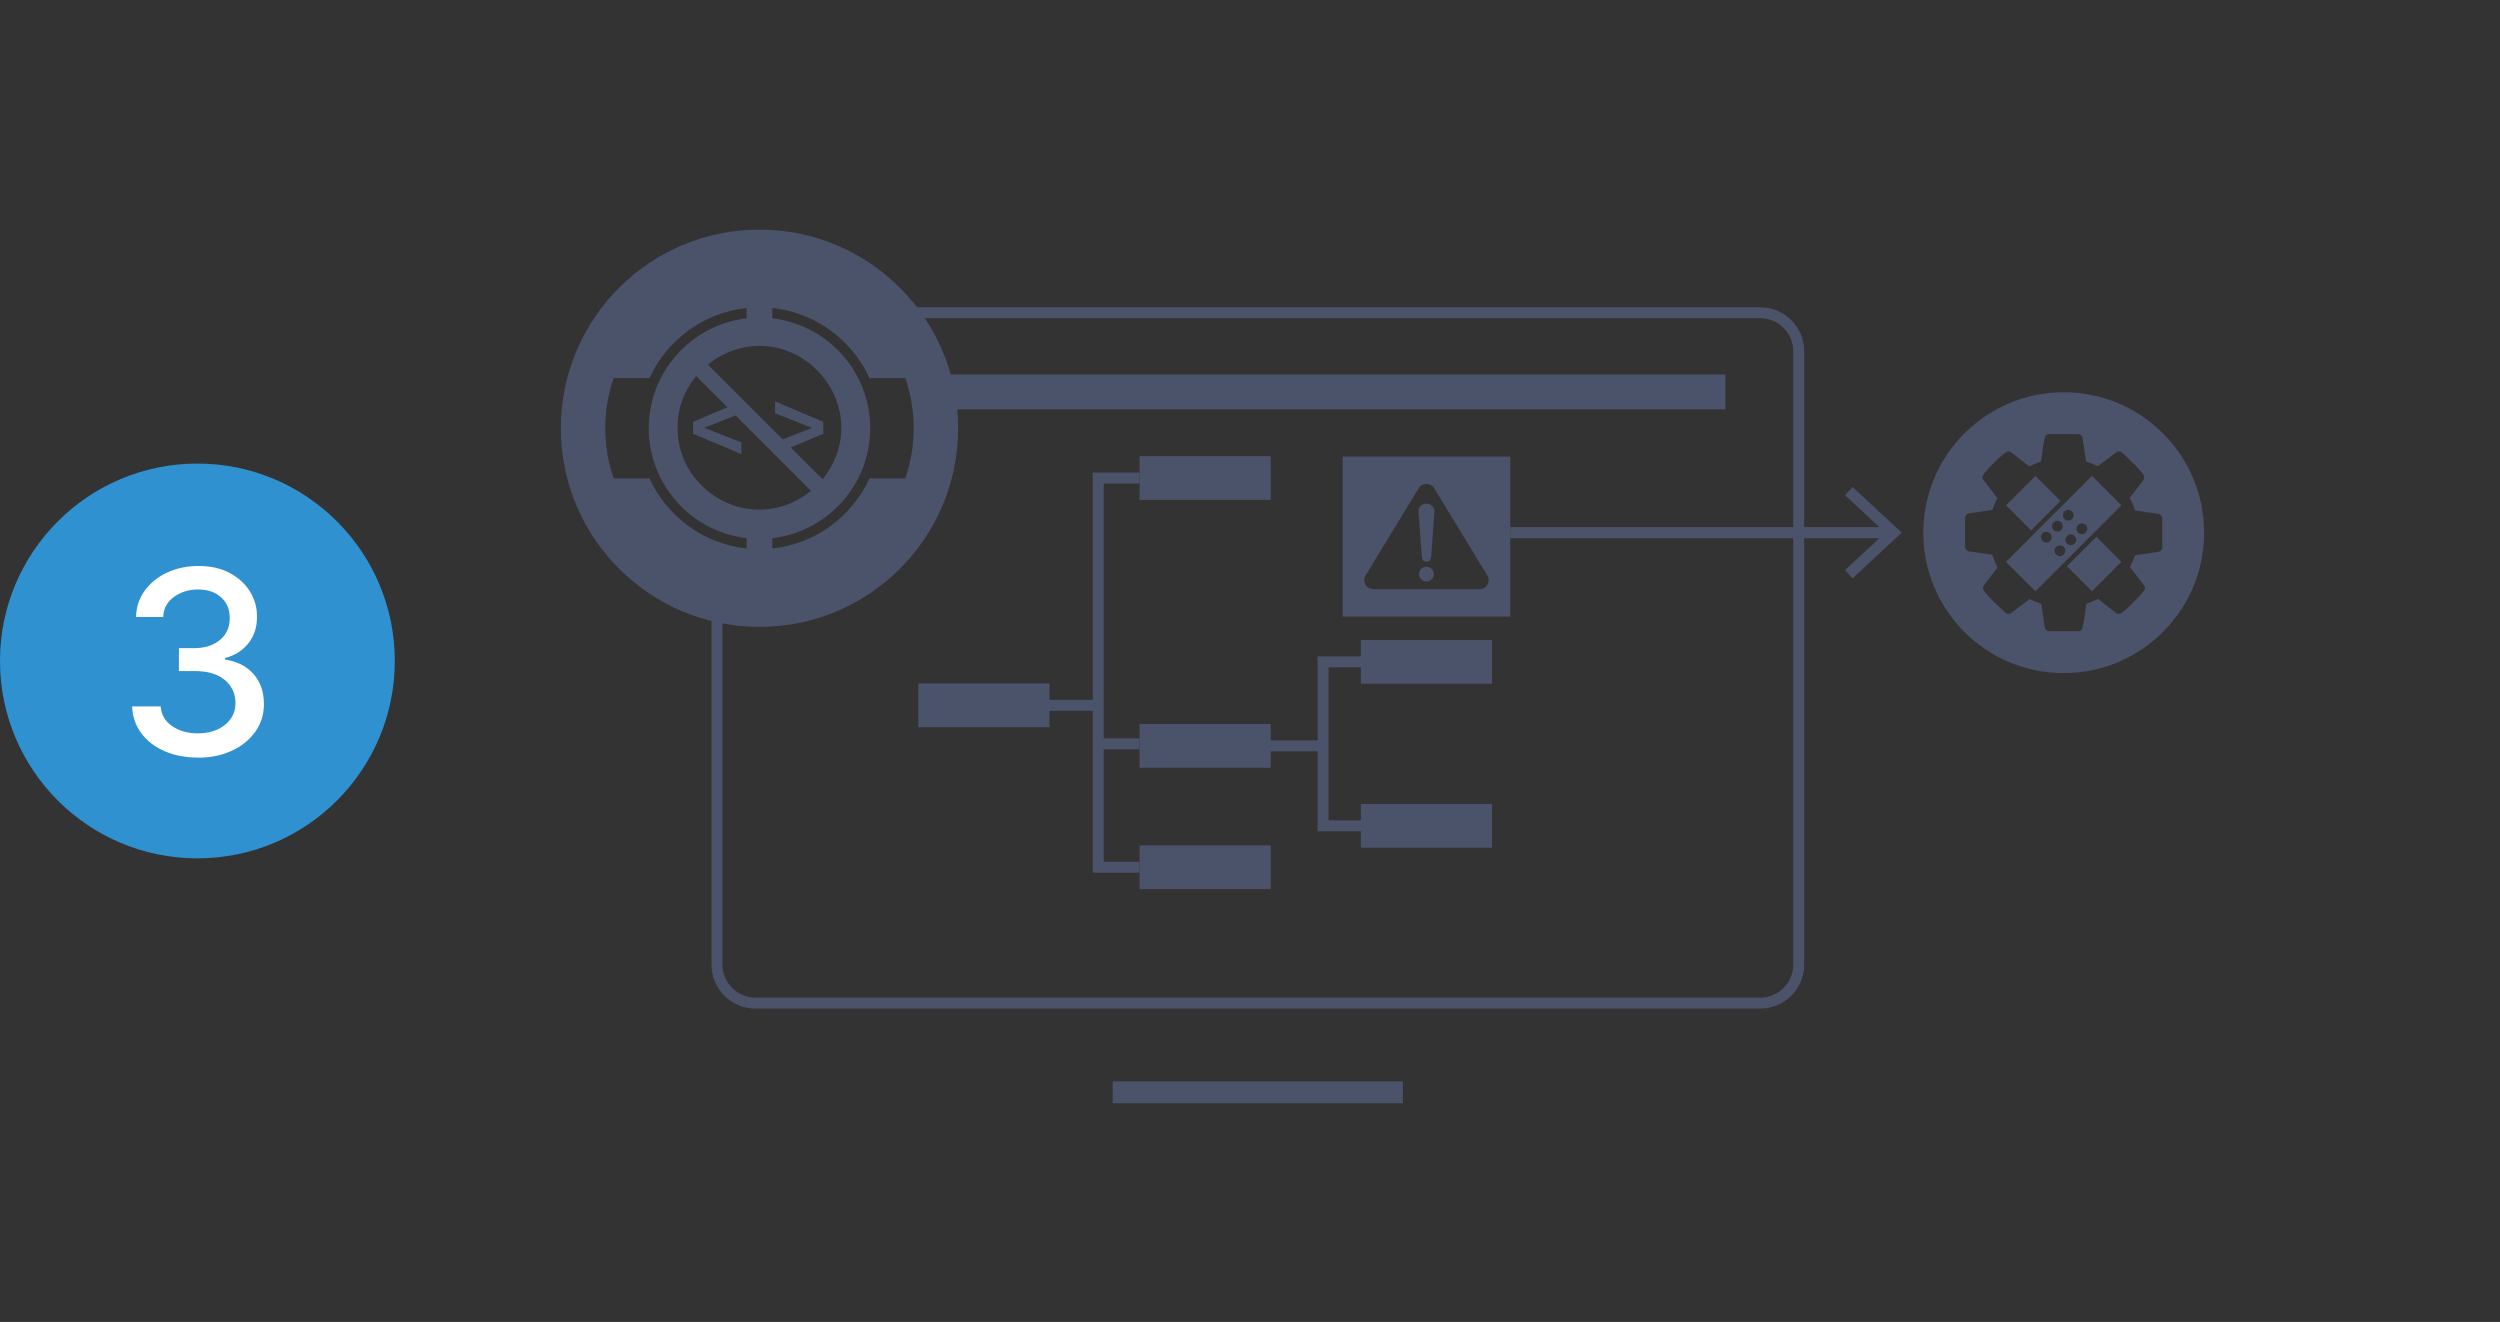 <?xml version="1.0" encoding="UTF-8"?><svg id="Layer_1" xmlns="http://www.w3.org/2000/svg" viewBox="0 0 730 386"><rect x="0" y="0" width="730" height="386" fill="#333333" stroke="none"/><defs><style>.cls-1{fill:#fff;}.cls-2{fill:#3091d0;}.cls-3{fill:#4b536b;}.cls-4{stroke-width:3.19px;}.cls-4,.cls-5,.cls-6{fill:none;stroke:#4b536b;stroke-miterlimit:10;}.cls-5{stroke-width:6.38px;}.cls-6{stroke-width:3.26px;}</style></defs><g><circle class="cls-2" cx="57.64" cy="193" r="57.64"/><path class="cls-1" d="M57.8,221.21c-3.67,0-6.93-.63-9.79-1.89-2.86-1.26-5.11-3.01-6.77-5.25-1.66-2.24-2.55-4.84-2.67-7.81h8.35c.16,2.41,1.27,4.33,3.33,5.75,2.06,1.42,4.56,2.13,7.5,2.13,3.21,0,5.85-.82,7.91-2.46,2.07-1.64,3.1-3.78,3.1-6.42s-1.04-4.99-3.13-6.72c-2.08-1.73-5.01-2.59-8.79-2.59h-4.6v-6.7h4.6c3.01,0,5.48-.8,7.39-2.39,1.92-1.6,2.86-3.71,2.85-6.33,.02-2.52-.81-4.55-2.49-6.09s-3.91-2.31-6.69-2.31-5.03,.71-7.06,2.14c-2.03,1.43-3.09,3.39-3.18,5.89h-7.95c.09-2.96,.96-5.56,2.62-7.79s3.85-3.98,6.58-5.23c2.73-1.25,5.76-1.88,9.1-1.88s6.52,.68,9.07,2.05c2.55,1.37,4.52,3.17,5.91,5.41,1.38,2.24,2.07,4.7,2.05,7.38,.02,3.05-.83,5.64-2.53,7.77s-3.98,3.56-6.84,4.28v.43c3.62,.55,6.42,1.99,8.42,4.31,2,2.32,2.98,5.21,2.97,8.65,.02,3.01-.81,5.71-2.47,8.07-1.67,2.37-3.96,4.23-6.86,5.59-2.91,1.36-6.22,2.04-9.92,2.04Z"/></g><path class="cls-3" d="M603.55,165.34l7.31,7.31,8.59-8.59-7.31-7.31-8.59,8.59Zm-1.88-19.07l-7.31-7.31-8.59,8.59,7.31,7.31,8.59-8.59Zm-15.91,17.79l8.59,8.59,25.1-25.1-8.59-8.59-25.1,25.1Zm17.08-14.73c.61-.61,1.6-.61,2.22,0,.61,.61,.61,1.6,0,2.22-.61,.61-1.6,.61-2.22,0-.61-.61-.61-1.6,0-2.22Zm-4.21,8.64c-.61,.61-1.6,.61-2.22,0-.61-.61-.61-1.6,0-2.22,.61-.61,1.6-.61,2.22,0,.61,.61,.61,1.6,0,2.22Zm1-5.43c.61-.61,1.6-.61,2.22,0,.61,.61,.61,1.6,0,2.22-.61,.61-1.6,.61-2.22,0-.61-.61-.61-1.6,0-2.22Zm2.96,9.39c-.61,.61-1.6,.61-2.22,0-.61-.61-.61-1.6,0-2.22,.61-.61,1.6-.61,2.22,0,.61,.61,.61,1.6,0,2.22Zm3.21-3.21c-.61,.61-1.6,.61-2.22,0-.61-.61-.61-1.6,0-2.22,.61-.61,1.6-.61,2.22,0s.61,1.6,0,2.22Zm3.21-3.21c-.61,.61-1.6,.61-2.22,0-.61-.61-.61-1.6,0-2.22,.61-.61,1.6-.61,2.22,0,.61,.61,.61,1.6,0,2.22Zm-6.41-40.97c-22.64,0-41,18.36-41,41s18.36,41,41,41,41-18.36,41-41-18.36-41-41-41Zm28.78,45.46s-.03,.06-.03,.09c-.17,.52-.47,.93-1.05,1.04-.4,.07-.8,.12-1.21,.17-.92,.14-1.86,.28-2.78,.42-.92,.14-1.83,.28-2.75,.42-.12,.02-.18,.06-.22,.17-.38,1.07-.8,2.11-1.33,3.1-.07,.12-.04,.2,.03,.3,1.04,1.35,2.08,2.71,3.13,4.07,.3,.38,.63,.76,.92,1.16,.33,.47,.31,1.06-.02,1.49-.12,.17-.25,.32-.38,.49-1.13,1.4-2.4,2.69-3.7,3.93-.68,.65-1.41,1.25-2.12,1.86-.12,.1-.26,.17-.39,.26-.61,.39-1.05,.43-1.76-.11-1.06-.79-2.09-1.62-3.13-2.44-.66-.52-1.31-1.03-1.98-1.55-.19,.1-.37,.18-.56,.27-.88,.43-1.78,.8-2.71,1.1-.1,.03-.15,.07-.16,.18-.02,.29-.06,.6-.1,.9-.13,.95-.24,1.9-.4,2.85-.16,1.01-.35,2.02-.56,3.03-.17,.79-.61,1.11-1.41,1.11h-8.18c-.08,0-.17,0-.27,0-.54-.03-1.07-.47-1.16-.96-.06-.31-.09-.62-.14-.91-.15-1-.3-1.99-.45-2.98-.15-1-.31-1.99-.45-2.98-.02-.12-.06-.19-.19-.23-1.04-.34-2.06-.75-3.04-1.26-.12-.06-.2-.05-.31,.03-1.74,1.32-3.48,2.65-5.22,3.97-.52,.39-1.25,.37-1.72-.08-1.16-1.08-2.32-2.16-3.46-3.26-.98-.96-1.92-1.94-2.75-3.04-.42-.56-.42-1.21-.02-1.77,.23-.34,.48-.67,.74-1,1.02-1.34,2.05-2.66,3.09-3.99,.08-.11,.1-.2,.03-.32-.58-1.09-1.06-2.22-1.41-3.41-.03-.1-.07-.12-.17-.14-1.2-.17-2.39-.36-3.58-.53-1.02-.15-2.05-.32-3.07-.46-.56-.07-.92-.39-1.1-.92-.06-.17-.08-.37-.08-.56v-8.08c0-.12,0-.23,.03-.35,.07-.54,.52-1.05,1.04-1.14,.38-.07,.77-.12,1.17-.17,1.01-.15,2.01-.3,3.03-.45,.85-.13,1.71-.26,2.56-.38,.12-.02,.17-.06,.21-.17,.34-1.09,.79-2.13,1.33-3.14,.06-.12,.06-.2-.03-.32-.96-1.24-1.91-2.49-2.86-3.74-.33-.44-.7-.86-1.05-1.29-.46-.57-.48-1.07-.08-1.67,.11-.17,.23-.34,.37-.5,1.52-1.83,3.2-3.51,4.98-5.1,.45-.4,.92-.77,1.46-1.05,.33-.17,.65-.18,.97-.04,.19,.09,.38,.21,.56,.34,1.66,1.28,3.31,2.56,4.97,3.85,.09,.08,.16,.08,.27,.02,.99-.52,2.02-.94,3.08-1.29,.15-.05,.19-.13,.21-.27,.06-.5,.11-1,.18-1.5,.13-.98,.27-1.98,.43-2.96,.12-.79,.29-1.58,.47-2.36,.12-.54,.47-.87,1.03-.97,.15-.02,.3-.02,.46-.02h8.3c.6,.02,1.13,.52,1.21,1.08,.05,.42,.13,.85,.19,1.26l.42,2.75c.14,.92,.28,1.85,.42,2.78,.02,.12,.07,.16,.17,.19,1.05,.34,2.06,.75,3.06,1.25,.13,.07,.21,.06,.33-.03,1.67-1.27,3.35-2.52,5.02-3.78,.15-.12,.3-.25,.47-.33,.59-.26,1.12-.12,1.57,.31,1.15,1.09,2.3,2.17,3.42,3.28,.95,.93,1.85,1.91,2.66,2.97,.39,.51,.4,1.24,0,1.76-.27,.35-.52,.71-.79,1.05-1.01,1.31-2.02,2.63-3.04,3.94-.08,.1-.07,.17-.02,.28,.32,.67,.63,1.35,.92,2.04,.21,.48,.37,.98,.55,1.47,.52,.08,1.03,.16,1.56,.24,.93,.15,1.87,.29,2.81,.43,.76,.12,1.53,.23,2.3,.34,.41,.06,.77,.19,.99,.56,.12,.19,.18,.41,.28,.62v8.76Z"/><g><g><g><line class="cls-5" x1="324.92" y1="318.95" x2="409.65" y2="318.95"/><rect class="cls-3" x="275.24" y="109.32" width="228.57" height="10.22"/></g><path class="cls-3" d="M513.97,92.91c5.32,0,9.66,4.33,9.66,9.66v179.09c0,5.32-4.33,9.66-9.66,9.66H220.61c-5.32,0-9.66-4.33-9.66-9.66v-104.49l56.44-19.36,1.39-.48,.54-1.37c.54-1.36,1.07-2.68,1.58-3.97,5.89-14.74,10.15-25.4,6.76-41.34l-.07-.33-.14-.31-7.7-17.09h244.21m0-3.19h-249.15l9.73,21.59c3.47,16.33-1.55,26.68-8.18,43.47l-58.6,20.1v106.77c0,7.09,5.75,12.85,12.85,12.85h293.36c7.09,0,12.85-5.75,12.85-12.85V102.57c0-7.09-5.75-12.85-12.85-12.85h0Z"/></g><path class="cls-3" d="M221.77,67.05c-32.03,0-58,25.97-58,58s25.97,58,58,58,58-25.97,58-58-25.97-58-58-58Zm.2,33.95c12.8,.1,23.72,11,23.7,23.94,0,5.57-2.05,10.84-5.47,15.01l-9.29-9.29,9.5-4v-3.48l-14.09-5.96v3.45l10.83,4.27-8.6,3.36-21.85-21.85c4.22-3.43,9.58-5.49,15.27-5.46Zm-3.96,59.16c-12.62-1.34-23.28-9.37-28.36-20.46h-10.46c-1.58-4.6-2.45-9.52-2.45-14.65s.87-10.06,2.45-14.65h10.46c5.08-11.09,15.74-19.11,28.36-20.46v3.01c-16.06,1.87-28.57,15.55-28.57,32.1s12.51,30.23,28.57,32.1v3.01Zm3.54-11.34c-12.76-.08-23.86-10.81-23.68-23.92-.08-5.69,1.99-10.95,5.42-15.08l9.11,9.11-10.03,4.24v3.48l14.09,5.93v-3.42l-10.83-4.24,9.16-3.61,22.01,22.01c-4.16,3.43-9.47,5.53-15.26,5.48Zm32.34-9.12c-5.08,11.09-15.74,19.12-28.37,20.46v-3.01c16.06-1.86,28.58-15.55,28.58-32.1s-12.51-30.24-28.58-32.1v-3.01c12.63,1.34,23.29,9.36,28.37,20.46h10.46c1.58,4.6,2.45,9.52,2.45,14.65s-.87,10.06-2.45,14.65h-10.46Z"/><g><rect class="cls-3" x="268.14" y="199.57" width="38.3" height="12.77"/><rect class="cls-3" x="332.75" y="211.41" width="38.3" height="12.77"/><rect class="cls-3" x="397.37" y="234.75" width="38.3" height="12.77"/><rect class="cls-3" x="332.75" y="246.85" width="38.3" height="12.77"/><rect class="cls-3" x="332.75" y="133.2" width="38.3" height="12.77"/><polyline class="cls-4" points="332.75 253.24 320.69 253.24 320.69 139.59 332.75 139.59"/><polyline class="cls-4" points="399.32 193.26 386.34 193.26 386.34 241.14 399.32 241.14"/><line class="cls-4" x1="320.69" y1="217.2" x2="332.75" y2="217.2"/><line class="cls-4" x1="366.53" y1="217.8" x2="385.39" y2="217.8"/><line class="cls-4" x1="278.97" y1="205.95" x2="320.69" y2="205.95"/><rect class="cls-3" x="397.37" y="186.87" width="38.3" height="12.77"/></g><path class="cls-3" d="M416.52,165.5c-1.19,0-2.15,.96-2.15,2.15h0c0,1.19,.96,2.15,2.15,2.15s2.15-.96,2.15-2.15h0c0-1.19-.96-2.15-2.15-2.15Zm-24.47-32.17v46.71h48.94v-46.71h-48.94Zm39.98,38.72h-31.02c-2.07,0-3.34-2.26-2.26-4.03l15.51-25.45c1.03-1.69,3.49-1.69,4.52,0l15.51,25.45c1.08,1.77-.19,4.03-2.26,4.03Zm-15.51-24.99c-1.29,0-2.33,1.04-2.33,2.33,0,.01,0,.03,0,.04,0,.02,0,.03,0,.06l1,13.32c.07,.69,.65,1.21,1.34,1.21s1.27-.53,1.34-1.21l.99-13.32s0-.04,0-.06c0-.01,0-.03,0-.04,0-1.29-1.04-2.33-2.33-2.33Z"/><g><line class="cls-6" x1="440.99" y1="155.54" x2="551.77" y2="155.54"/><polygon class="cls-3" points="540.96 168.87 538.73 166.49 550.51 155.54 538.73 144.59 540.96 142.2 555.3 155.54 540.96 168.87"/></g></g></svg>